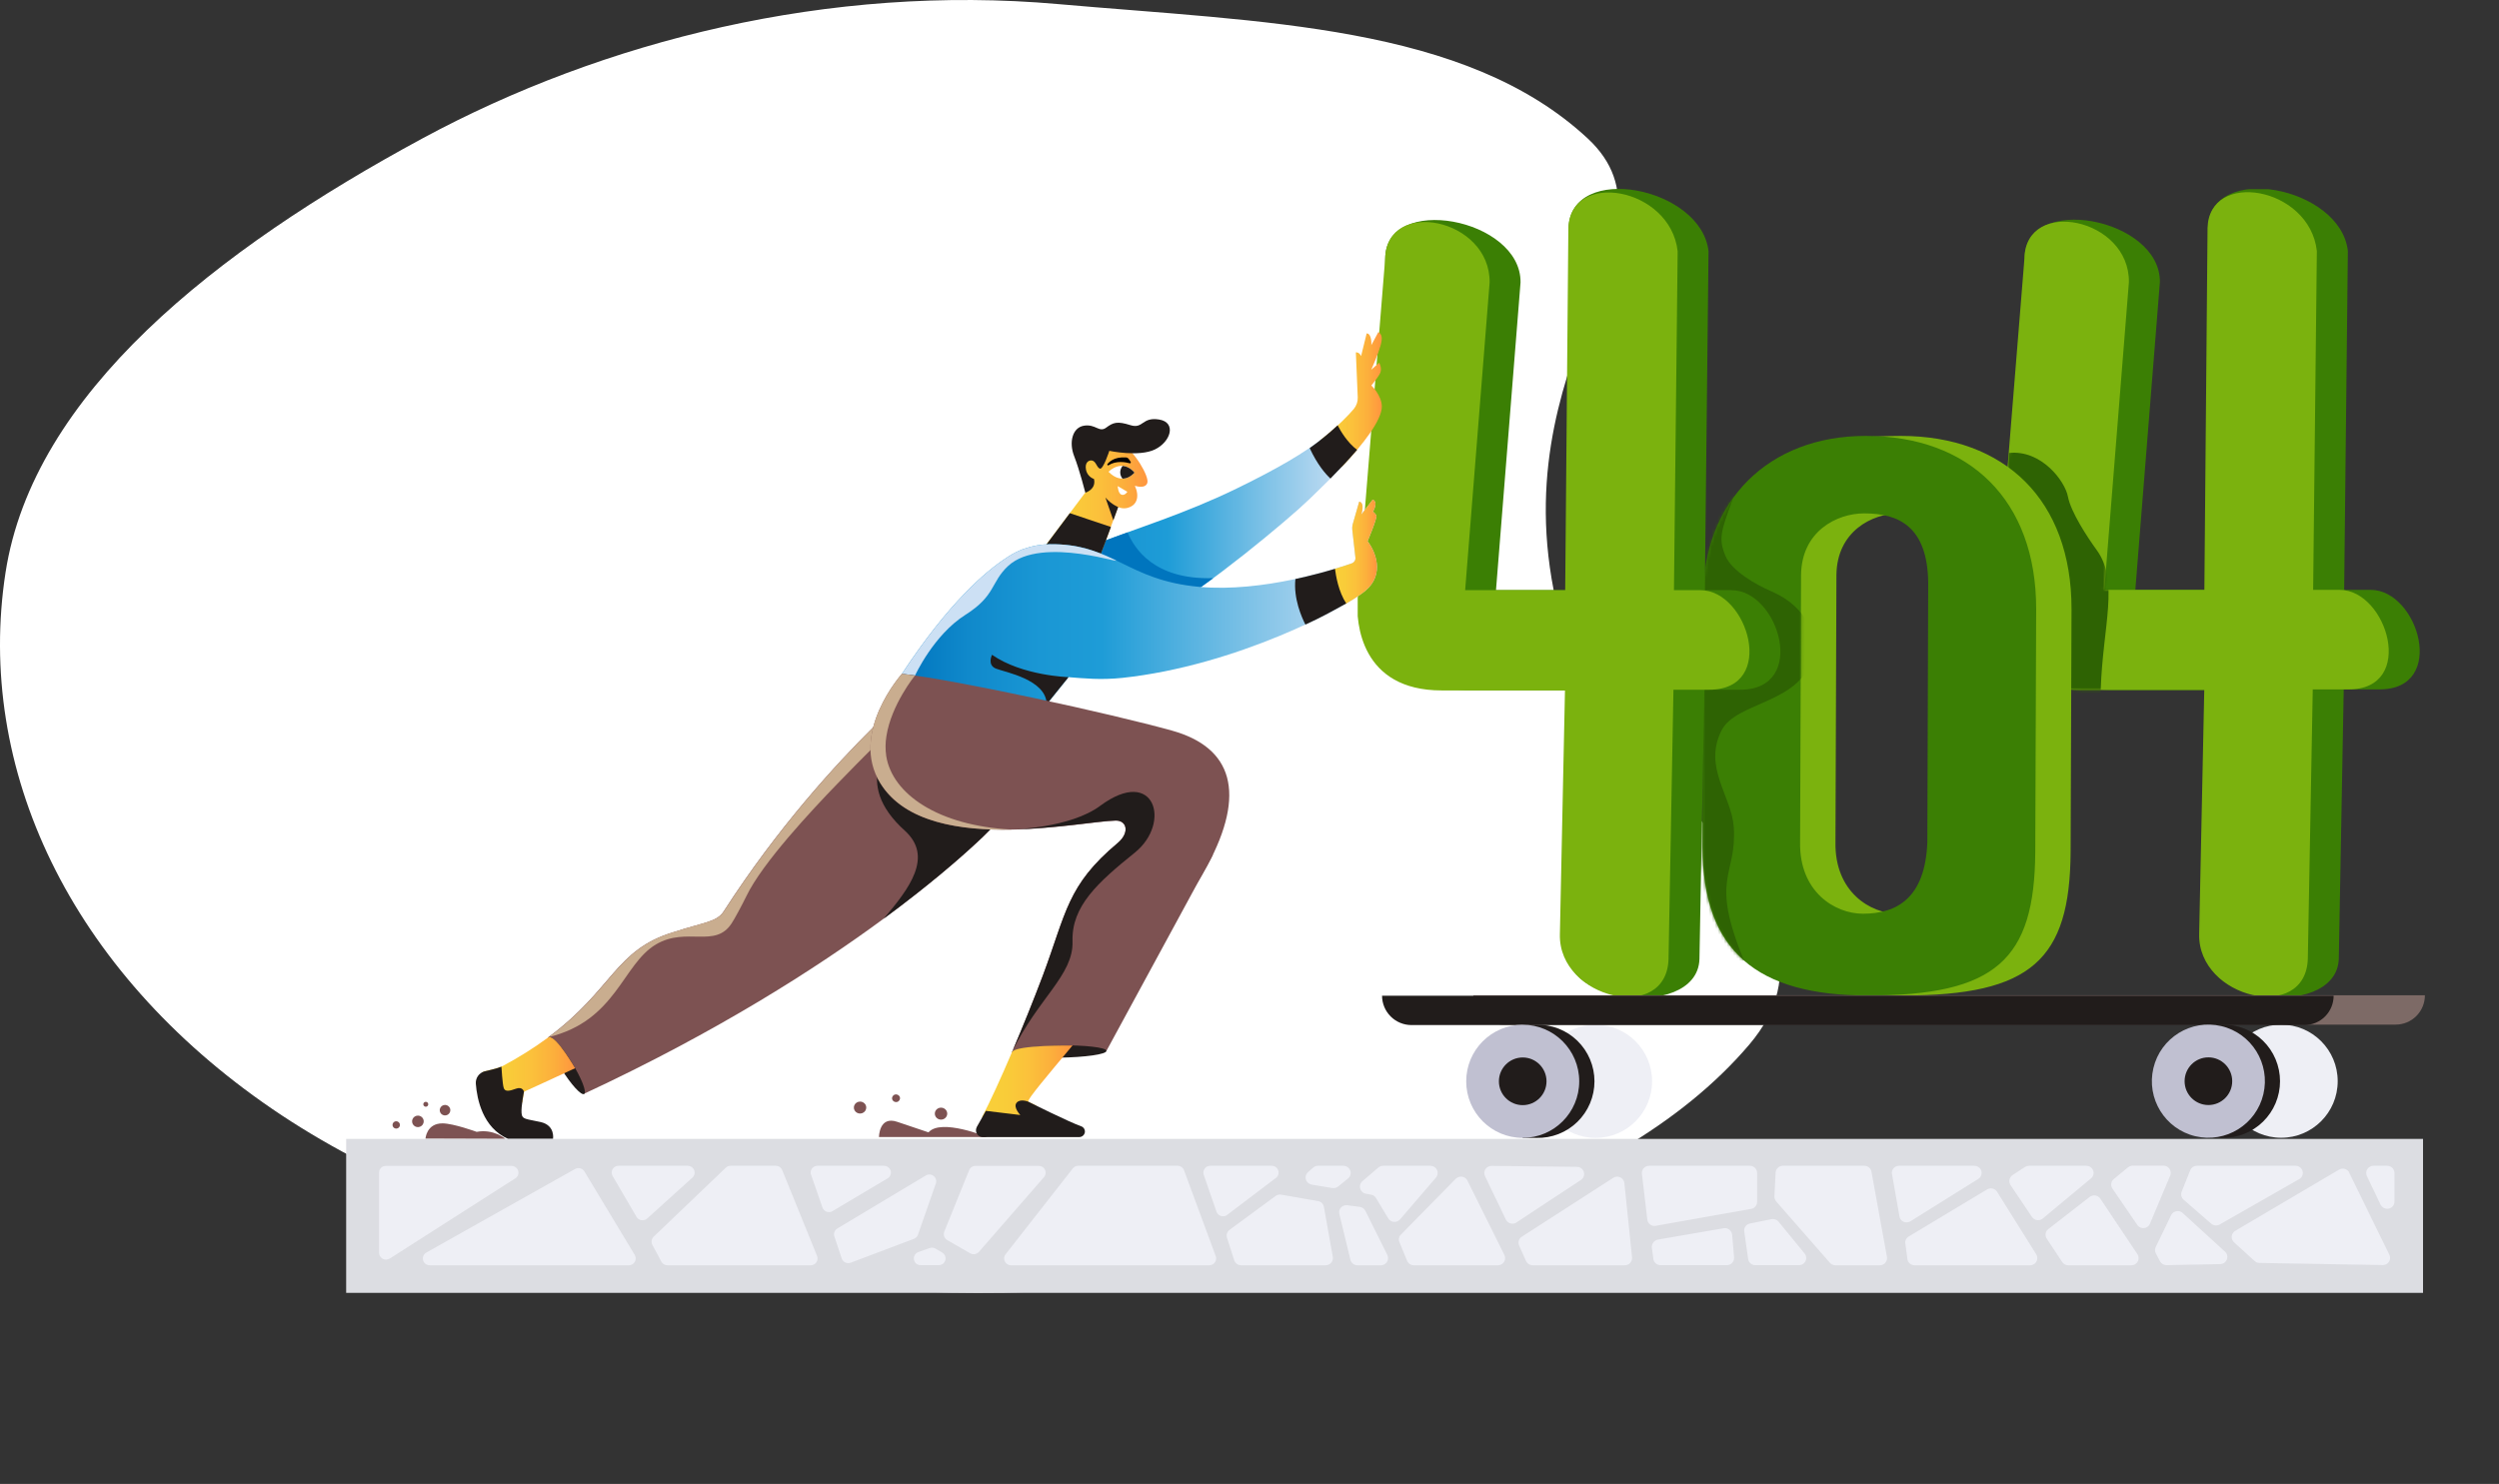 <svg width="830" height="493" viewBox="0 0 830 493" fill="none" xmlns="http://www.w3.org/2000/svg">
<rect x="0" y="0" width="830" height="493" fill="#333333" stroke="none"/>
<path fill-rule="evenodd" clip-rule="evenodd" d="M351.358 1.352C419.553 7.394 486.602 8.114 527.314 45.983C561.688 77.957 496.508 118.836 517.77 203.898C531.255 257.845 621.194 299.772 580.95 347.089C535.863 400.102 440.905 425.01 351.358 428.912C256.099 433.063 158.003 414.573 90.489 368.463C22.961 322.343 -8.185 255.081 1.839 190.2C11.023 130.759 71.7 83.055 140.312 45.983C200.363 13.538 275.44 -5.374 351.358 1.352Z" fill="white"/>
<g clip-path="url(#clip0_13575_54533)">
<path d="M167.906 378.378C167.906 378.378 163.976 374.961 158.312 376.027C158.312 376.027 150.669 373.235 147.002 373.21C141.61 373.179 141.318 378.294 141.318 378.294L167.906 378.378ZM147.82 367.087C147.471 367.085 147.13 367.185 146.84 367.374C146.549 367.564 146.321 367.835 146.186 368.152C146.05 368.47 146.013 368.82 146.079 369.159C146.144 369.498 146.31 369.809 146.554 370.055C146.799 370.3 147.111 370.469 147.452 370.538C147.793 370.608 148.147 370.576 148.47 370.446C148.793 370.316 149.069 370.095 149.264 369.809C149.46 369.524 149.565 369.187 149.568 368.843C149.569 368.614 149.526 368.387 149.439 368.175C149.352 367.962 149.223 367.769 149.061 367.606C148.899 367.443 148.705 367.314 148.492 367.225C148.279 367.135 148.051 367.089 147.82 367.087ZM141.422 366.053C141.26 366.051 141.101 366.098 140.965 366.186C140.829 366.275 140.723 366.401 140.66 366.549C140.597 366.697 140.58 366.86 140.61 367.018C140.641 367.176 140.718 367.321 140.832 367.435C140.946 367.55 141.091 367.628 141.25 367.661C141.409 367.693 141.574 367.678 141.725 367.618C141.875 367.557 142.004 367.454 142.095 367.321C142.186 367.188 142.235 367.031 142.236 366.871C142.238 366.655 142.153 366.448 142 366.294C141.847 366.141 141.639 366.054 141.422 366.053ZM138.812 370.632C138.43 370.629 138.055 370.739 137.736 370.947C137.417 371.155 137.168 371.452 137.019 371.8C136.87 372.149 136.83 372.533 136.901 372.904C136.973 373.276 137.155 373.618 137.423 373.887C137.691 374.157 138.034 374.341 138.408 374.418C138.783 374.494 139.171 374.459 139.525 374.316C139.879 374.174 140.182 373.931 140.397 373.618C140.611 373.305 140.727 372.936 140.73 372.558C140.731 372.306 140.683 372.057 140.588 371.825C140.492 371.592 140.351 371.38 140.173 371.201C139.995 371.022 139.783 370.88 139.55 370.782C139.316 370.685 139.065 370.633 138.812 370.632ZM131.609 372.507C131.366 372.505 131.128 372.575 130.924 372.707C130.721 372.84 130.562 373.029 130.467 373.251C130.373 373.473 130.347 373.718 130.392 373.955C130.438 374.192 130.554 374.41 130.725 374.581C130.896 374.753 131.114 374.87 131.353 374.919C131.591 374.968 131.839 374.945 132.064 374.855C132.29 374.764 132.483 374.609 132.619 374.409C132.756 374.21 132.83 373.975 132.832 373.734C132.834 373.411 132.706 373.1 132.477 372.87C132.248 372.64 131.936 372.509 131.609 372.507Z" fill="#7D5252"/>
</g>
<g clip-path="url(#clip1_13575_54533)">
<path d="M327.891 377.761C327.891 377.761 312.543 371.415 308.385 376.197C308.385 376.197 304.748 374.996 297.979 372.691C291.942 370.638 291.937 377.74 291.937 377.74L327.891 377.761Z" fill="#7D5252"/>
<path d="M296.323 365.182C296.141 364.499 296.567 363.804 297.274 363.628C297.981 363.452 298.703 363.862 298.885 364.545C299.067 365.227 298.641 365.923 297.934 366.099C297.227 366.275 296.506 365.864 296.323 365.182Z" fill="#7D5252"/>
<path d="M285.653 365.974C285.246 365.974 284.847 366.09 284.508 366.308C284.169 366.526 283.905 366.836 283.749 367.199C283.593 367.562 283.552 367.962 283.631 368.347C283.71 368.733 283.906 369.087 284.194 369.365C284.481 369.643 284.848 369.833 285.248 369.91C285.647 369.987 286.061 369.948 286.438 369.798C286.814 369.648 287.136 369.393 287.363 369.067C287.59 368.74 287.711 368.356 287.711 367.963C287.711 367.436 287.495 366.93 287.109 366.557C286.723 366.184 286.199 365.975 285.653 365.974Z" fill="#7D5252"/>
<path d="M312.546 371.964C311.408 371.964 310.486 371.075 310.486 369.977C310.486 368.88 311.408 367.99 312.546 367.99C313.683 367.99 314.605 368.88 314.605 369.977C314.605 371.075 313.683 371.964 312.546 371.964Z" fill="#7D5252"/>
</g>
<g clip-path="url(#clip2_13575_54533)">
<path d="M790.315 229.036H778.427L776.796 318.478C776.181 340.09 722.326 332.868 734.799 309.345L742.399 229.233H701.448C674.588 229.233 672.914 206.74 673.523 199.037L672.422 85.918C672.422 63.868 717.619 72.36 717.373 93.726L709.213 195.968H742.442L733.335 75.633C734.067 53.614 777.412 61.977 779.805 83.367L778.575 195.962H787.38C803.225 195.968 812.997 229.036 790.315 229.036Z" fill="#3B7F04"/>
<path d="M780.031 229.036H768.143L766.506 318.478C765.891 340.09 729.948 331.709 730.416 310.319L732.108 229.245H691.157C664.298 229.245 662.624 206.752 663.233 199.049L672.389 85.788C672.802 65.507 707.328 72.342 707.082 93.725L698.917 195.968H732.145L733.197 75.873C733.616 56.251 767.103 61.983 769.503 83.373L768.272 195.968H777.065C792.935 195.968 802.707 229.036 780.031 229.036Z" fill="#7BB20E"/>
<mask id="mask0_13575_54533" style="mask-type:luminance" maskUnits="userSpaceOnUse" x="663" y="63" width="131" height="269">
<path d="M780.031 229.036H768.143L766.506 318.478C765.891 340.09 729.948 331.709 730.416 310.319L732.108 229.245H691.157C664.298 229.245 662.624 206.752 663.233 199.049L672.389 85.788C672.802 65.507 707.328 72.342 707.082 93.725L698.917 195.968H732.145L733.197 75.873C733.616 56.251 767.103 61.983 769.503 83.373L768.272 195.968H777.065C792.935 195.968 802.707 229.036 780.031 229.036Z" fill="white"/>
</mask>
<g mask="url(#mask0_13575_54533)">
<path d="M663.141 226.571C663.141 226.571 686.684 339.498 697.723 229.079C698.406 207.935 703.969 193.127 696.363 182.706C693.286 178.472 687.797 170.128 686.825 164.976C685.853 159.825 677.977 149.293 667.171 150.495C666.753 157.144 663.141 226.571 663.141 226.571Z" fill="#2E6303"/>
</g>
<path d="M631.352 144.819C665.842 144.819 688.025 166.129 688.025 202.296L687.723 283.025C687.502 318.872 674.647 330.729 632.084 330.729C595.391 330.729 572.82 316.031 572.82 281.355L573.017 198.439C573.085 166.517 579.786 144.819 631.352 144.819ZM630.952 170.553C621.679 170.553 610.067 176.599 609.938 191.068L609.618 279.808C609.335 296.207 621.076 303.552 630.49 303.559C641.702 303.559 651.166 298.413 651.88 279.808L652.15 193.447C651.898 174.953 642.36 170.547 630.952 170.559V170.553Z" fill="#7BB20E"/>
<path d="M619.608 144.819C654.098 144.819 676.281 166.129 676.281 202.296L675.98 283.025C675.752 318.872 662.904 330.729 620.341 330.729C583.648 330.729 565.477 316.031 565.477 281.355L565.673 198.439C565.747 166.517 587.284 144.819 619.608 144.819ZM619.202 170.553C609.935 170.553 598.324 176.599 598.194 191.068L597.874 279.808C597.591 296.207 609.332 303.552 618.747 303.559C629.958 303.559 639.422 298.413 640.136 279.808L640.419 193.429C640.155 174.953 630.611 170.547 619.202 170.559V170.553Z" fill="#3B7F04"/>
<mask id="mask1_13575_54533" style="mask-type:luminance" maskUnits="userSpaceOnUse" x="565" y="144" width="112" height="187">
<path d="M619.624 144.819C654.114 144.819 676.297 166.129 676.297 202.296L675.996 283.025C675.768 318.872 662.919 330.729 620.356 330.729C583.663 330.729 565.492 316.031 565.492 281.355L565.689 198.439C565.763 166.517 587.3 144.819 619.624 144.819ZM619.218 170.553C609.951 170.553 598.339 176.599 598.21 191.068L597.89 279.808C597.607 296.207 609.348 303.552 618.762 303.559C629.974 303.559 639.438 298.413 640.152 279.808L640.435 193.429C640.17 174.953 630.626 170.547 619.218 170.559V170.553Z" fill="white"/>
</mask>
<g mask="url(#mask1_13575_54533)">
<path d="M577.566 155.227C577.566 155.227 576.397 163.571 575.412 166.178C571.48 176.654 570.748 179.119 573.117 184.752C575.178 189.645 583.221 194.254 588.095 196.343C602.395 202.506 602.82 213.648 602.106 217.419C598.992 233.848 576.661 232.881 571.757 242.716C565.604 254.986 575.16 264.538 575.843 274.761C576.945 291.32 567.671 291.129 579.246 319.088C578.341 319.476 575.345 318.583 575.345 318.583L564.268 310.904L562.656 113.39L577.566 155.227Z" fill="#2E6303"/>
</g>
<path d="M577.97 229.14H566.082L564.445 318.601C563.829 340.213 509.975 332.991 522.454 309.469L530.053 229.356H489.084C462.224 229.356 460.544 206.863 461.159 199.16L460.07 86.029C460.07 63.979 505.273 72.471 505.021 93.837L496.868 196.066H530.096L520.983 75.737C521.722 53.688 565.066 62.081 567.46 83.471L566.229 196.066H575.041C590.88 196.066 600.645 229.14 577.97 229.14Z" fill="#3B7F04"/>
<path d="M567.697 229.14H555.809L554.178 318.601C553.563 340.213 517.62 331.832 518.088 310.448L519.78 229.381H478.829C451.969 229.381 450.296 206.887 450.905 199.184L460.061 85.893C460.473 65.612 495 72.446 494.754 93.836L486.626 196.066H519.854L520.9 75.971C521.325 56.35 554.806 62.081 557.205 83.471L555.975 196.066H564.774C580.607 196.066 590.379 229.14 567.697 229.14Z" fill="#7BB20E"/>
</g>
<g clip-path="url(#clip3_13575_54533)">
<path d="M757.659 377.995C768.024 377.995 776.427 369.58 776.427 359.2C776.427 348.819 768.024 340.404 757.659 340.404C747.293 340.404 738.891 348.819 738.891 359.2C738.891 369.58 747.293 377.995 757.659 377.995Z" fill="#EEEFF5"/>
<path d="M529.948 378.032C540.313 378.032 548.716 369.617 548.716 359.237C548.716 348.856 540.313 340.441 529.948 340.441C519.582 340.441 511.18 348.856 511.18 359.237C511.18 369.617 519.582 378.032 529.948 378.032Z" fill="#EEEFF5"/>
<path d="M489.336 330.649H805.389C805.391 331.927 805.142 333.194 804.656 334.376C804.169 335.559 803.455 336.633 802.554 337.539C801.653 338.445 800.582 339.164 799.404 339.656C798.225 340.147 796.961 340.402 795.685 340.404H499.089C497.809 340.405 496.542 340.153 495.359 339.663C494.176 339.174 493.101 338.455 492.195 337.549C491.289 336.643 490.571 335.568 490.08 334.384C489.59 333.2 489.337 331.931 489.336 330.649Z" fill="#7D6A66"/>
<path d="M459.023 330.797H775.076C775.081 333.376 774.064 335.851 772.248 337.68C770.432 339.509 767.966 340.542 765.391 340.552H468.795C466.208 340.553 463.727 339.527 461.895 337.698C460.063 335.869 459.03 333.387 459.023 330.797Z" fill="#211C1B"/>
<path d="M738.019 378.001C740.524 378.066 743.017 377.627 745.35 376.711C747.683 375.796 749.809 374.422 751.604 372.67C753.398 370.918 754.825 368.824 755.798 366.512C756.772 364.2 757.274 361.715 757.274 359.206C757.274 356.696 756.772 354.212 755.798 351.9C754.825 349.587 753.398 347.494 751.604 345.742C749.809 343.99 747.683 342.616 745.35 341.7C743.017 340.785 740.524 340.346 738.019 340.41H733.453V378.001H738.019Z" fill="#211C1B"/>
<path d="M751.742 363.511C754.123 353.408 747.875 343.285 737.787 340.9C727.699 338.516 717.591 344.773 715.21 354.876C712.829 364.979 719.076 375.102 729.165 377.486C739.253 379.871 749.361 373.614 751.742 363.511Z" fill="#C0C0D1"/>
<path d="M733.485 367.118C737.852 367.118 741.392 363.573 741.392 359.2C741.392 354.826 737.852 351.281 733.485 351.281C729.118 351.281 725.578 354.826 725.578 359.2C725.578 363.573 729.118 367.118 733.485 367.118Z" fill="#211C1B"/>
<path d="M510.323 378.038C512.828 378.103 515.321 377.664 517.654 376.748C519.987 375.833 522.114 374.458 523.908 372.707C525.703 370.955 527.129 368.861 528.102 366.549C529.076 364.237 529.578 361.752 529.578 359.243C529.578 356.733 529.076 354.249 528.102 351.937C527.129 349.624 525.703 347.531 523.908 345.779C522.114 344.027 519.987 342.653 517.654 341.737C515.321 340.822 512.828 340.383 510.323 340.447H505.727V378.038H510.323Z" fill="#211C1B"/>
<path d="M505.745 378.032C516.11 378.032 524.513 369.617 524.513 359.237C524.513 348.856 516.11 340.441 505.745 340.441C495.379 340.441 486.977 348.856 486.977 359.237C486.977 369.617 495.379 378.032 505.745 378.032Z" fill="#C0C0D1"/>
<path d="M505.743 367.155C510.11 367.155 513.65 363.61 513.65 359.237C513.65 354.863 510.11 351.318 505.743 351.318C501.376 351.318 497.836 354.863 497.836 359.237C497.836 363.61 501.376 367.155 505.743 367.155Z" fill="#211C1B"/>
</g>
<g clip-path="url(#clip4_13575_54533)">
<path d="M343.462 198.356C346.067 181.574 375.897 179.266 410.669 162.334C423.397 156.131 433.46 150.467 440.199 144.892C442.655 147.59 445.41 150.017 448.375 152.145C443.403 157.689 437.803 162.993 434.688 166.02C427.8 172.703 400.755 195.18 386.679 202.972C372.603 210.763 340.886 215.139 343.462 198.356Z" fill="url(#paint0_linear_13575_54533)"/>
<path d="M374.495 176.869C376.681 182.023 383.18 192.722 402.977 192.063C396.957 196.528 391.176 200.454 386.714 202.942C372.638 210.733 341.161 212.591 343.736 195.809C345.264 185.949 358.921 182.743 374.495 176.869Z" fill="#0075BE"/>
<path d="M362.092 161.465C360.504 159.397 359.336 156.94 359.007 154.392C358.857 153.194 359.037 151.995 359.486 150.886C359.576 150.676 359.636 150.497 359.696 150.407C362.481 146.211 368.022 144.892 372.424 147.35C376.827 149.807 381.798 158.378 381.05 160.476C380.301 162.574 376.917 161.375 376.917 161.375C378.474 164.732 377.875 168.028 374.161 168.807C373.203 168.987 372.215 168.837 371.346 168.448C369.25 174.262 364.158 188.317 363.679 188.077C363.08 187.777 346.458 182.293 346.458 182.293L362.092 161.465Z" fill="url(#paint1_linear_13575_54533)"/>
<path d="M355.324 170.486L368.981 175.071C366.705 181.244 364.069 188.227 363.74 188.047C363.141 187.748 346.519 182.263 346.519 182.263L355.324 170.486ZM368.442 149.777C368.442 149.777 378.266 151.875 383.567 149.328C388.868 146.781 390.814 140.337 385.004 139.378C379.194 138.419 379.763 142.615 375.42 141.236C371.078 139.858 369.73 140.337 367.394 142.075C365.058 143.814 363.95 140.817 360.056 141.416C356.163 142.016 354.965 146.96 356.762 151.546C358.559 156.131 360.476 163.683 360.476 163.683C360.476 163.683 364.159 162.634 363.351 159.128C361.973 158.648 360.955 157.449 360.685 156.011C360.236 153.583 361.673 152.834 362.632 152.984C364.039 153.194 364.159 155.172 365.267 155.681C366.376 156.191 368.442 149.777 368.442 149.777Z" fill="#211C1B"/>
<path d="M376.797 157.03C376.797 157.03 373.263 152.175 368.171 156.7C368.141 156.7 372.424 161.675 376.797 157.03Z" fill="white"/>
<path d="M374.862 152.444C375.131 152.774 375.341 153.134 375.55 153.493C375.64 153.613 375.58 153.793 375.461 153.853C375.461 153.853 375.431 153.853 375.431 153.883C375.371 153.913 375.281 153.943 375.221 153.913C373.903 153.553 370.759 152.924 368.183 154.572C368.093 154.632 367.943 154.632 367.853 154.542C367.734 154.452 367.734 154.273 367.824 154.153C368.363 153.523 369.98 151.725 373.903 151.965C374.293 151.965 374.622 152.145 374.862 152.444Z" fill="black"/>
<path d="M372.873 154.782C375.299 154.992 376.797 157.03 376.797 157.03C375.419 158.498 374.042 159.008 372.814 159.008C371.795 157.779 371.825 155.981 372.873 154.782Z" fill="#211C1B"/>
<path d="M374.43 163.383L371.225 161.495C371.225 161.495 371.345 163.952 372.483 164.342C373.621 164.732 374.43 163.383 374.43 163.383Z" fill="white"/>
<path d="M371.398 168.448C371.398 168.448 369.272 167.699 367.146 165.301L369.781 172.853L371.398 168.448Z" fill="#211C1B"/>
<path d="M445.678 155.082L438.759 146.061C444.569 141.446 447.924 137.88 449.631 135.872C450.529 134.793 451.009 133.414 450.949 132.006C450.679 125.892 450.32 117.052 450.32 117.052C451.578 116.992 452.057 118.31 452.057 118.31L453.914 110.758C455.711 110.818 455.471 114.654 455.471 114.654L457.807 110.309C458.975 111.088 459.245 112.257 458.496 114.864C457.568 118.131 455.441 122.836 455.441 122.836L458.077 120.498C458.346 121.097 459.155 122.776 458.196 124.334C457.478 125.623 455.471 128.08 455.471 128.08C455.471 128.08 458.915 131.287 458.945 135.063C458.975 139.528 452.776 147.59 445.678 155.082Z" fill="url(#paint2_linear_13575_54533)"/>
<path d="M434.989 148.878C438.253 146.571 441.338 144.023 444.273 141.296C445.261 143.214 447.538 147.08 450.742 149.448C447.957 152.714 444.782 156.041 441.877 158.978C440.2 157.419 437.564 154.393 434.989 148.878Z" fill="#211C1B"/>
<path d="M181.912 344.783L182.092 344.873C182.331 345.022 182.541 345.172 182.75 345.352L189.19 355.721L193.952 363.393C193.982 363.363 194.041 363.363 194.071 363.333C238.367 342.715 271.251 321.587 293.474 305.224C293.654 305.104 293.803 304.984 293.983 304.835C294.283 304.625 294.552 304.415 294.852 304.205C295.151 303.995 295.421 303.786 295.69 303.576C296.259 303.156 296.798 302.737 297.367 302.317C297.906 301.898 298.446 301.508 298.985 301.089C308.838 293.596 316.206 287.303 321.177 282.868C321.177 282.868 321.207 282.868 321.207 282.838C321.417 282.658 321.626 282.478 321.806 282.298C321.896 282.208 322.016 282.118 322.106 282.029C322.195 281.939 322.315 281.849 322.405 281.759C322.495 281.669 322.615 281.579 322.705 281.489C322.944 281.279 323.184 281.07 323.393 280.86C323.603 280.65 323.843 280.44 324.052 280.26C325.759 278.702 327.377 277.174 328.874 275.585C329.054 275.405 329.234 275.226 329.383 275.046C338.248 265.726 343.549 256.136 343.609 246.156L317.943 236.506L303.417 231.052L301.95 230.513C301.95 230.513 300.392 231.801 297.667 234.319C295.66 236.147 293.025 238.634 289.91 241.721C289.91 241.721 289.91 241.751 289.88 241.751C277.72 253.798 258.253 274.956 240.343 302.797C238.067 306.333 233.725 306.393 223.751 309.66C204.194 315.503 203.625 328.66 182.122 344.573C182.152 344.603 182.032 344.693 181.912 344.783Z" fill="#7D5252"/>
<path d="M182.24 344.543C204.702 339.089 206.739 320.298 217.91 313.735C228.033 307.802 237.527 315.174 242.978 306.783C243.846 305.524 246.542 300.519 247.889 297.732C253.22 286.644 269.723 269.052 278.079 260.421C283.14 255.177 286.674 251.64 289.1 249.213C293.173 245.197 294.191 244.388 294.431 244.328C294.551 244.298 294.401 244.538 294.401 244.538L295.719 244.088L318.001 236.476H318.031L303.506 231.022L302.038 230.483C302.038 230.483 300.481 231.771 297.755 234.289C295.749 236.117 293.113 238.604 289.999 241.691C289.999 241.691 289.998 241.721 289.969 241.721C277.809 253.768 258.342 274.926 240.432 302.767C238.156 306.303 233.813 306.363 223.84 309.63C204.313 315.473 203.744 328.63 182.24 344.543Z" fill="#C9AD8F"/>
<path d="M300.754 276.185C281.976 259.402 296.951 247.205 296.651 239.923C307.732 228.325 302.042 230.483 302.042 230.483L343.672 246.126C343.582 257.964 336.125 269.292 324.085 280.23C318.634 285.295 308.511 294.166 293.476 305.224C302.282 294.945 309.799 284.666 300.754 276.185Z" fill="#211C1B"/>
<path d="M186.43 355.103C183.2 349.902 181.356 345.204 182.311 344.61C183.266 344.016 186.659 347.751 189.89 352.952C193.12 358.153 194.964 362.851 194.009 363.445C193.053 364.039 189.66 360.304 186.43 355.103Z" fill="#211C1B"/>
<path d="M160.355 356.141C160.535 356.051 160.715 355.991 160.924 355.931C160.924 355.931 165.626 354.912 167.004 354.133C172.305 351.316 177.396 348.109 182.248 344.543H182.278C184.764 344.063 191.023 354.882 191.023 354.882C180.721 359.677 174.072 362.674 174.072 362.674C174.072 362.674 173.713 364.412 173.473 366.27L161.912 368.248L160.355 356.141Z" fill="url(#paint3_linear_13575_54533)"/>
<path d="M299.562 223.86C315.106 200.244 327.325 189.845 334.154 185.41C335.562 184.421 337.089 183.552 338.676 182.893C339.155 182.653 339.635 182.473 340.144 182.323C342.899 181.334 345.804 180.825 348.739 180.795C369.854 180.585 374.047 192.782 398.306 194.97C419.42 196.888 443.17 189.186 448.98 187.148C449.759 186.878 450.268 186.099 450.178 185.26L449.16 176.15C449.07 175.43 449.13 174.681 449.34 173.962L451.436 166.65C453.473 167.009 452.125 170.935 452.125 170.935L455.929 165.99C457.935 166.889 455.989 169.976 455.989 169.976C456.468 170.306 456.857 170.755 457.127 171.265C457.486 172.074 454.222 179.806 454.222 179.806C456.767 183.102 460.062 190.744 453.473 196.289C446.884 201.833 410.645 221.162 372.759 225.208C365.691 225.957 359.821 225.358 354.879 224.968L347.691 233.899L299.562 223.86Z" fill="url(#paint4_linear_13575_54533)"/>
<path d="M299.557 223.86C315.101 200.244 327.32 189.845 334.149 185.41C335.557 184.421 337.084 183.552 338.671 182.893C339.15 182.653 339.63 182.473 340.139 182.323C342.894 181.334 345.799 180.825 348.734 180.795C358.049 180.705 364.068 183.042 369.969 185.829C375.869 188.617 346.099 177.468 334.778 188.077C329.028 193.471 330.735 197.877 320.642 204.26C310.069 210.943 303.93 224.399 303.93 224.399L299.557 223.86Z" fill="#CCE0F4"/>
<path d="M354.883 224.968C354.883 224.968 339.489 224.519 329.486 217.536C329.486 217.536 327.778 220.923 330.773 222.121C333.768 223.32 347.455 225.718 347.635 233.899L348.414 233L354.883 224.968Z" fill="#211C1B"/>
<path d="M443.44 188.946C445.896 188.197 447.812 187.568 448.98 187.148C449.759 186.878 450.268 186.099 450.178 185.26L449.16 176.15C449.07 175.43 449.13 174.681 449.34 173.962L451.436 166.65C453.473 167.009 452.125 170.935 452.125 170.935L455.929 165.99C457.935 166.889 455.989 169.976 455.989 169.976C456.468 170.306 456.857 170.755 457.127 171.265C457.486 172.074 454.222 179.806 454.222 179.806C456.767 183.102 460.062 190.744 453.473 196.289C452.335 197.248 450.238 198.716 447.183 200.484C444.518 202.043 441.403 189.546 443.44 188.946Z" fill="url(#paint5_linear_13575_54533)"/>
<path d="M447.141 200.484C443.547 202.462 439.054 205.009 433.573 207.497C432.316 205.069 429.56 198.806 430.249 192.363C435.43 191.254 439.953 189.995 443.397 188.976C443.696 191.254 444.535 196.558 447.141 200.484ZM171.395 361.685C173.582 360.876 174.031 362.674 174.031 362.674C174.031 362.674 173.043 367.559 173.222 369.777C173.402 371.994 174.66 371.665 179.572 372.773C184.483 373.882 183.675 378.377 183.675 378.377H168.76C160.284 374.631 158.427 365.131 158.038 360.067C157.888 358.179 159.086 356.441 160.913 355.931C160.913 355.931 164.777 355.092 166.544 354.373C166.544 354.373 166.873 360.247 167.322 361.505C167.771 362.764 169.209 362.494 171.395 361.685Z" fill="#211C1B"/>
<path d="M402.945 283.797L367.485 349.128L336.098 349.578L402.945 283.797Z" fill="#7D5252"/>
<path d="M367.484 349.128C367.454 347.989 360.416 347.18 351.761 347.3C343.105 347.42 336.127 348.439 336.157 349.578C336.187 350.717 343.165 351.496 351.821 351.376C360.476 351.256 367.484 350.267 367.484 349.128Z" fill="#211C1B"/>
<path d="M299.556 223.86C318.125 225.957 369.009 237.106 389.195 242.71C409.351 248.314 413.993 263.478 400.965 287.663C391.801 304.685 370.686 330.038 356.191 347.36C348.673 347.36 337.173 348.049 336.095 349.578C339.898 340.767 343.342 332.166 346.367 324.134C354.184 303.246 354.364 294.226 371.196 280.111C375.269 276.694 374.28 272.589 370.537 272.648C358.527 272.888 307.553 284.516 292.428 260.301C281.976 243.519 299.556 223.86 299.556 223.86Z" fill="#7D5252"/>
<path d="M344.239 367.349L341.514 371.904L326.119 371.245C328.845 366.03 332.469 358.089 336.123 349.518C337.321 347.12 356.219 347.33 356.219 347.33C347.593 357.669 341.334 365.071 341.484 365.971C341.484 365.971 342.592 366.54 344.239 367.349Z" fill="url(#paint6_linear_13575_54533)"/>
<path d="M327.441 369.057L338.882 370.436C338.882 370.436 336.426 367.888 337.624 366.39C338.822 364.892 341.488 366 341.488 366C341.488 366 355.055 372.773 359.098 374.182C360.056 374.511 360.566 375.56 360.236 376.519C359.967 377.269 359.278 377.748 358.499 377.778H326.423C325.165 377.778 324.147 376.759 324.147 375.5C324.147 375.111 324.267 374.721 324.446 374.362C325.255 372.953 326.273 371.155 327.441 369.057ZM346.369 324.074C343.584 331.477 339.631 341.306 336.187 349.398C344.752 331.596 356.582 324.014 356.223 312.716C355.863 301.029 364.639 293.147 376.918 283.257C389.197 273.368 383.507 254.308 365.417 267.704C360.386 271.45 353.048 273.398 346.998 274.446C341.697 275.346 337.325 275.525 336.336 275.555C351.131 275.226 365.028 272.708 370.569 272.588C374.312 272.528 375.301 276.634 371.228 280.051C354.366 294.166 354.186 303.186 346.369 324.074Z" fill="#211C1B"/>
<path d="M294.352 251.191C296.359 263.778 311.573 274.357 336.102 275.615C318.911 275.945 300.522 273.278 292.435 260.271C281.953 243.489 299.563 223.86 299.563 223.86L303.906 224.399C303.906 224.399 296.029 234.079 294.412 244.538C294.052 246.726 294.022 248.973 294.352 251.191Z" fill="#C9AD8F"/>
</g>
<g clip-path="url(#clip5_13575_54533)">
<path d="M114.973 378.377H804.772V429.526H114.973V378.377Z" fill="#DCDDE2"/>
<path d="M125.898 389.538V416.197C125.903 416.799 126.146 417.375 126.577 417.801C127.007 418.227 127.59 418.468 128.198 418.472C128.641 418.458 129.073 418.336 129.456 418.116L171.14 391.493C171.394 391.334 171.614 391.126 171.786 390.882C171.958 390.637 172.079 390.362 172.143 390.071C172.206 389.78 172.211 389.479 172.156 389.186C172.101 388.894 171.988 388.615 171.823 388.365C171.611 388.048 171.322 387.788 170.984 387.608C170.645 387.428 170.267 387.334 169.882 387.335H128.198C127.9 387.326 127.603 387.376 127.324 387.483C127.046 387.59 126.792 387.75 126.578 387.956C126.363 388.161 126.193 388.407 126.076 388.679C125.959 388.951 125.899 389.243 125.898 389.538ZM141.602 416.126C141.157 416.374 140.808 416.762 140.612 417.228C140.416 417.695 140.384 418.213 140.52 418.7C140.657 419.187 140.954 419.615 141.365 419.915C141.776 420.215 142.277 420.37 142.788 420.356H208.835C209.138 420.357 209.437 420.298 209.717 420.184C209.996 420.07 210.25 419.903 210.464 419.691C210.677 419.48 210.847 419.229 210.962 418.952C211.077 418.676 211.136 418.38 211.135 418.081C211.139 417.668 211.027 417.262 210.812 416.908L194.102 389.183C193.798 388.674 193.304 388.303 192.726 388.15C192.148 387.997 191.533 388.074 191.012 388.365L141.602 416.126ZM203.481 390.711L211.423 404.289C211.729 404.806 212.23 405.183 212.815 405.336C213.401 405.489 214.024 405.407 214.549 405.107C214.695 405.033 214.828 404.937 214.944 404.823L229.965 391.245C230.188 391.044 230.368 390.803 230.496 390.533C230.624 390.264 230.697 389.972 230.71 389.675C230.724 389.377 230.677 389.08 230.574 388.801C230.471 388.521 230.313 388.264 230.109 388.046C229.894 387.813 229.634 387.627 229.343 387.498C229.052 387.37 228.738 387.302 228.42 387.299H205.458C205.155 387.298 204.856 387.356 204.576 387.47C204.297 387.584 204.043 387.752 203.829 387.963C203.615 388.175 203.446 388.426 203.331 388.702C203.216 388.979 203.157 389.275 203.158 389.574C203.159 389.975 203.271 390.368 203.481 390.711ZM216.669 413.567L219.652 419.147C219.845 419.51 220.134 419.814 220.489 420.027C220.843 420.24 221.249 420.353 221.664 420.356H269.241C269.544 420.357 269.843 420.298 270.123 420.184C270.402 420.07 270.656 419.903 270.87 419.691C271.083 419.48 271.253 419.229 271.368 418.952C271.483 418.676 271.542 418.38 271.541 418.081C271.533 417.788 271.473 417.499 271.362 417.228L259.791 388.721C259.619 388.303 259.326 387.945 258.949 387.692C258.571 387.439 258.126 387.302 257.67 387.299H242.65C242.356 387.294 242.065 387.349 241.793 387.459C241.521 387.569 241.275 387.732 241.069 387.939L217.1 410.865C216.749 411.213 216.518 411.661 216.44 412.147C216.363 412.632 216.443 413.129 216.669 413.567ZM269.385 390.285L273.158 401.162C273.359 401.728 273.776 402.195 274.32 402.46C274.864 402.726 275.492 402.77 276.069 402.583C276.226 402.541 276.372 402.469 276.5 402.37L294.791 391.493C295.31 391.186 295.684 390.689 295.833 390.109C295.981 389.529 295.89 388.915 295.581 388.401C295.375 388.065 295.084 387.788 294.738 387.595C294.392 387.402 294.002 387.3 293.605 387.299H271.541C271.239 387.298 270.939 387.356 270.66 387.47C270.381 387.584 270.127 387.752 269.913 387.963C269.699 388.175 269.53 388.426 269.415 388.702C269.299 388.979 269.24 389.275 269.241 389.574C269.233 389.819 269.283 390.062 269.385 390.285ZM277.111 410.759L279.555 418.081C279.744 418.649 280.152 419.12 280.69 419.393C281.228 419.665 281.853 419.718 282.429 419.538C282.465 419.538 282.501 419.503 282.537 419.503L303.523 411.576C303.837 411.454 304.12 411.267 304.356 411.028C304.591 410.789 304.773 410.503 304.888 410.19L310.818 393.2C310.975 392.76 310.991 392.283 310.862 391.835C310.734 391.386 310.468 390.988 310.101 390.696C309.735 390.403 309.285 390.23 308.815 390.201C308.344 390.172 307.876 390.288 307.476 390.534L278.117 408.128C277.67 408.386 277.327 408.789 277.144 409.267C276.96 409.746 276.949 410.272 277.111 410.759ZM305.068 415.948L308.769 414.633C309.088 414.529 309.424 414.491 309.758 414.521C310.092 414.552 310.416 414.65 310.71 414.811L312.938 416.126C313.368 416.38 313.701 416.767 313.887 417.227C314.073 417.687 314.1 418.194 313.965 418.671C313.83 419.148 313.541 419.568 313.141 419.866C312.741 420.164 312.253 420.324 311.752 420.32H305.823C303.235 420.356 302.625 416.801 305.068 415.948ZM314.591 411.967L322.245 416.375C322.705 416.637 323.242 416.734 323.765 416.65C324.289 416.566 324.767 416.305 325.12 415.913L346.752 391.067C347.04 390.738 347.226 390.333 347.287 389.902C347.347 389.47 347.281 389.031 347.095 388.636C346.908 388.242 346.611 387.909 346.238 387.678C345.864 387.447 345.432 387.328 344.991 387.335H324.006C323.549 387.333 323.102 387.467 322.723 387.721C322.345 387.975 322.053 388.336 321.885 388.756L313.621 409.195C313.429 409.696 313.421 410.248 313.598 410.755C313.776 411.261 314.127 411.69 314.591 411.967ZM335.756 420.356H401.624C401.927 420.357 402.226 420.298 402.505 420.184C402.785 420.07 403.039 419.903 403.253 419.691C403.466 419.48 403.636 419.229 403.751 418.952C403.866 418.676 403.925 418.38 403.924 418.081C403.932 417.813 403.883 417.547 403.78 417.299L393.252 388.792C393.091 388.354 392.797 387.976 392.412 387.709C392.026 387.442 391.566 387.299 391.095 387.299H358.108C357.758 387.297 357.414 387.376 357.101 387.53C356.789 387.685 356.518 387.91 356.311 388.188L333.995 416.695C333.808 416.926 333.668 417.193 333.586 417.479C333.504 417.765 333.481 418.064 333.518 418.359C333.555 418.654 333.651 418.938 333.801 419.196C333.951 419.453 334.151 419.678 334.391 419.858C334.773 420.177 335.256 420.353 335.756 420.356ZM399.792 390.285L404.032 402.548C404.232 403.114 404.649 403.581 405.194 403.847C405.738 404.112 406.366 404.157 406.943 403.97C407.18 403.895 407.4 403.774 407.589 403.614L423.76 391.351C424.141 391.064 424.421 390.666 424.56 390.212C424.699 389.759 424.691 389.274 424.536 388.826C424.381 388.377 424.087 387.989 423.696 387.715C423.305 387.441 422.837 387.295 422.359 387.299H401.984C401.681 387.298 401.382 387.356 401.102 387.47C400.823 387.584 400.569 387.752 400.355 387.963C400.142 388.175 399.972 388.426 399.857 388.702C399.742 388.979 399.683 389.275 399.684 389.574C399.682 389.815 399.718 390.055 399.792 390.285ZM407.518 411.185L409.925 418.685C410.081 419.168 410.387 419.59 410.801 419.89C411.214 420.19 411.712 420.353 412.225 420.356H440.29C440.928 420.356 441.541 420.105 441.992 419.658C442.444 419.211 442.697 418.606 442.697 417.974C442.703 417.831 442.691 417.688 442.662 417.548L439.715 400.948C439.627 400.471 439.395 400.032 439.048 399.689C438.701 399.346 438.257 399.115 437.774 399.029L425.521 396.896C425.202 396.839 424.875 396.847 424.56 396.921C424.244 396.994 423.948 397.131 423.688 397.323L408.416 408.555C408.007 408.845 407.7 409.255 407.539 409.727C407.378 410.199 407.37 410.709 407.518 411.185ZM435.654 393.555L442.482 394.692C442.823 394.746 443.171 394.73 443.505 394.644C443.838 394.558 444.151 394.405 444.422 394.195L447.728 391.529C447.975 391.333 448.18 391.091 448.33 390.815C448.481 390.54 448.574 390.237 448.604 389.926C448.634 389.614 448.601 389.3 448.506 389.001C448.411 388.703 448.257 388.426 448.052 388.188C447.827 387.911 447.543 387.688 447.219 387.534C446.896 387.38 446.542 387.3 446.183 387.299H437.774C437.179 387.299 436.604 387.514 436.157 387.903L434.433 389.432C434.199 389.639 434.009 389.891 433.873 390.171C433.738 390.451 433.659 390.755 433.642 391.066C433.626 391.376 433.671 391.686 433.776 391.979C433.881 392.272 434.043 392.542 434.253 392.773C434.611 393.191 435.108 393.468 435.654 393.555ZM444.854 403.365L448.519 418.543C448.644 419.061 448.943 419.523 449.367 419.852C449.791 420.181 450.316 420.359 450.855 420.356H458.616C459.255 420.356 459.867 420.105 460.319 419.658C460.77 419.211 461.024 418.606 461.024 417.974C461.027 417.604 460.94 417.239 460.773 416.908L453.478 402.263C453.3 401.909 453.037 401.603 452.711 401.373C452.385 401.144 452.006 400.998 451.609 400.948L447.477 400.415C447.163 400.373 446.843 400.394 446.537 400.475C446.231 400.557 445.945 400.697 445.694 400.889C445.443 401.081 445.234 401.32 445.077 401.592C444.92 401.865 444.82 402.166 444.782 402.477C444.768 402.775 444.793 403.073 444.854 403.365ZM453.622 396.576L455.418 396.896C455.754 396.962 456.072 397.097 456.35 397.293C456.629 397.489 456.863 397.742 457.035 398.034L461.096 404.787C461.258 405.056 461.472 405.291 461.726 405.478C461.981 405.665 462.27 405.8 462.577 405.876C462.884 405.952 463.204 405.967 463.517 405.921C463.83 405.874 464.131 405.767 464.402 405.605C464.621 405.458 464.826 405.292 465.013 405.107L476.943 391.209C477.236 390.862 477.424 390.441 477.484 389.992C477.543 389.544 477.473 389.089 477.281 388.679C477.089 388.269 476.783 387.921 476.398 387.677C476.014 387.433 475.567 387.302 475.11 387.299H459.407C458.83 387.303 458.271 387.504 457.826 387.868L452.508 392.418C452.269 392.62 452.073 392.868 451.931 393.146C451.789 393.423 451.704 393.726 451.681 394.037C451.658 394.347 451.696 394.659 451.795 394.954C451.894 395.25 452.05 395.523 452.256 395.759C452.585 396.198 453.076 396.492 453.622 396.576ZM464.797 412.678L467.349 418.863C467.529 419.301 467.838 419.677 468.234 419.943C468.631 420.208 469.098 420.352 469.577 420.356H497.498C498.136 420.356 498.749 420.105 499.2 419.658C499.652 419.211 499.905 418.606 499.905 417.974C499.912 417.615 499.825 417.26 499.654 416.943L487.4 392.24C487.122 391.675 486.63 391.243 486.031 391.036C485.432 390.83 484.774 390.866 484.202 391.138C483.953 391.259 483.723 391.414 483.519 391.6L465.3 410.154C464.972 410.478 464.749 410.891 464.66 411.34C464.57 411.79 464.618 412.255 464.797 412.678ZM493.221 390.747L500.157 405.178C500.431 405.746 500.921 406.184 501.519 406.397C502.118 406.61 502.778 406.581 503.355 406.315C503.463 406.278 503.561 406.217 503.642 406.138L525.059 392.027C525.491 391.746 525.819 391.337 525.998 390.858C526.176 390.379 526.194 389.857 526.049 389.367C525.904 388.877 525.604 388.447 525.193 388.138C524.782 387.83 524.282 387.66 523.766 387.655L495.413 387.335C494.777 387.331 494.164 387.575 493.707 388.014C493.25 388.452 492.986 389.051 492.97 389.681C492.994 390.047 493.079 390.408 493.221 390.747ZM504.541 413.78L506.841 418.934C507.032 419.352 507.339 419.708 507.728 419.96C508.116 420.212 508.568 420.349 509.033 420.356H539.649C540.287 420.356 540.9 420.105 541.351 419.658C541.803 419.211 542.057 418.606 542.057 417.974V417.725L539.505 393.057C539.442 392.431 539.13 391.855 538.638 391.456C538.147 391.056 537.515 390.865 536.882 390.925C536.495 390.963 536.124 391.098 535.804 391.316L505.439 410.865C504.964 411.166 504.613 411.625 504.448 412.159C504.283 412.693 504.316 413.268 504.541 413.78ZM545.327 389.965L547.123 405.178C547.157 405.489 547.253 405.79 547.405 406.064C547.558 406.339 547.764 406.58 548.011 406.775C548.258 406.97 548.542 407.115 548.846 407.201C549.15 407.286 549.468 407.312 549.782 407.275C549.833 407.281 549.884 407.268 549.926 407.24L581.62 401.624C582.177 401.526 582.68 401.237 583.042 400.808C583.404 400.379 583.6 399.837 583.597 399.278V389.681C583.597 389.049 583.343 388.443 582.892 387.997C582.44 387.55 581.828 387.299 581.189 387.299H547.734C547.096 387.299 546.483 387.55 546.032 387.997C545.58 388.443 545.327 389.049 545.327 389.681V389.965ZM548.633 414.526L549.136 418.258C549.212 418.828 549.495 419.35 549.931 419.729C550.367 420.108 550.927 420.318 551.507 420.32H573.535C574.174 420.32 574.786 420.069 575.238 419.623C575.689 419.176 575.943 418.57 575.943 417.939V417.725L575.296 410.19C575.238 409.558 574.93 408.975 574.438 408.569C573.946 408.162 573.311 407.965 572.673 408.022C572.599 408.016 572.525 408.028 572.457 408.057L550.609 411.825C550.003 411.959 549.467 412.307 549.103 412.805C548.739 413.303 548.572 413.915 548.633 414.526ZM581.189 406.493L588.34 405.036C588.773 404.948 589.222 404.978 589.64 405.122C590.057 405.266 590.428 405.519 590.712 405.853L599.372 416.446C599.571 416.688 599.719 416.967 599.809 417.266C599.898 417.566 599.927 417.88 599.894 418.19C599.86 418.501 599.765 418.801 599.614 419.075C599.463 419.349 599.259 419.591 599.013 419.787C598.588 420.134 598.054 420.322 597.504 420.32H582.986C582.405 420.318 581.845 420.108 581.409 419.729C580.973 419.35 580.691 418.828 580.614 418.258L579.321 409.124C579.231 408.532 579.375 407.928 579.723 407.439C580.071 406.949 580.596 406.61 581.189 406.493ZM589.346 397.465L589.742 389.574C589.77 388.961 590.036 388.383 590.485 387.959C590.933 387.536 591.529 387.299 592.149 387.299H619.208C619.771 387.301 620.317 387.498 620.75 387.854C621.182 388.211 621.476 388.706 621.58 389.254L626.718 417.548C626.828 418.169 626.686 418.809 626.323 419.327C625.96 419.846 625.405 420.203 624.778 420.32C624.636 420.35 624.491 420.361 624.347 420.356H609.613C609.267 420.356 608.924 420.284 608.608 420.143C608.292 420.002 608.01 419.796 607.781 419.538L589.957 399.171C589.552 398.694 589.335 398.088 589.346 397.465ZM628.407 390.072L630.887 404.147C630.939 404.454 631.052 404.747 631.22 405.01C631.388 405.273 631.607 405.501 631.865 405.679C632.122 405.858 632.413 405.984 632.72 406.05C633.027 406.117 633.344 406.123 633.654 406.067C633.956 406.004 634.247 405.896 634.516 405.747L657.047 391.671C657.314 391.506 657.545 391.29 657.727 391.036C657.91 390.782 658.04 390.494 658.11 390.191C658.18 389.887 658.189 389.573 658.136 389.266C658.083 388.958 657.969 388.665 657.802 388.401C657.58 388.063 657.277 387.785 656.919 387.593C656.561 387.401 656.161 387.3 655.753 387.299H630.743C630.104 387.299 629.492 387.55 629.041 387.997C628.589 388.443 628.335 389.049 628.335 389.681C628.371 389.823 628.371 389.965 628.407 390.072ZM632.827 413.14L633.51 418.294C633.587 418.863 633.869 419.386 634.305 419.765C634.741 420.144 635.301 420.354 635.882 420.356H674.26C674.898 420.356 675.511 420.105 675.962 419.658C676.414 419.211 676.667 418.606 676.667 417.974C676.676 417.533 676.551 417.1 676.308 416.73L663.3 395.936C662.963 395.403 662.427 395.022 661.809 394.876C661.19 394.73 660.538 394.83 659.994 395.154L633.941 410.794C633.542 411.032 633.223 411.382 633.024 411.8C632.826 412.218 632.758 412.684 632.827 413.14ZM668.438 390.391L672.571 387.69C672.968 387.438 673.429 387.303 673.9 387.299H692.946C693.584 387.299 694.197 387.55 694.648 387.997C695.1 388.443 695.353 389.049 695.353 389.681C695.355 390.027 695.278 390.37 695.129 390.683C694.98 390.997 694.762 391.274 694.491 391.493L678.464 404.823C678.224 405.024 677.945 405.176 677.645 405.27C677.345 405.365 677.029 405.4 676.716 405.373C676.402 405.347 676.096 405.259 675.817 405.116C675.537 404.973 675.289 404.777 675.086 404.538C675.014 404.467 674.978 404.396 674.907 404.325L667.756 393.697C667.407 393.168 667.283 392.524 667.411 391.906C667.539 391.287 667.908 390.743 668.438 390.391ZM679.794 411.505L684.932 419.289C685.149 419.621 685.447 419.894 685.799 420.08C686.151 420.267 686.545 420.362 686.945 420.356H707.894C708.533 420.356 709.145 420.105 709.597 419.658C710.048 419.211 710.302 418.606 710.302 417.974C710.298 417.508 710.161 417.052 709.907 416.659L697.581 398.211C697.227 397.685 696.677 397.319 696.051 397.192C695.425 397.066 694.774 397.189 694.239 397.536C694.167 397.571 694.132 397.607 694.06 397.643L680.297 408.342C679.828 408.711 679.517 409.241 679.424 409.827C679.331 410.412 679.463 411.011 679.794 411.505ZM706.781 387.832L702.073 391.707C701.61 392.081 701.306 392.613 701.219 393.199C701.133 393.784 701.271 394.38 701.606 394.87L709.871 406.955C710.046 407.216 710.272 407.441 710.536 407.614C710.799 407.788 711.095 407.909 711.406 407.968C711.717 408.028 712.037 408.025 712.347 407.961C712.658 407.897 712.952 407.773 713.213 407.595C713.603 407.335 713.904 406.963 714.075 406.529L720.795 390.569C721.035 389.984 721.034 389.329 720.792 388.745C720.55 388.16 720.087 387.692 719.501 387.441C719.203 387.328 718.887 387.268 718.567 387.264H708.29C707.739 387.291 707.21 387.49 706.781 387.832ZM716.016 416.375L717.417 419.04C717.631 419.43 717.949 419.754 718.335 419.98C718.72 420.205 719.161 420.323 719.609 420.32L737.433 419.965C737.749 419.955 738.06 419.885 738.349 419.756C738.637 419.628 738.897 419.445 739.114 419.217C739.331 418.989 739.501 418.722 739.613 418.429C739.725 418.136 739.778 417.825 739.768 417.512C739.766 417.197 739.697 416.886 739.567 416.599C739.437 416.311 739.249 416.054 739.014 415.841L724.927 402.974C724.454 402.55 723.83 402.326 723.191 402.353C722.552 402.38 721.95 402.654 721.514 403.116C721.35 403.282 721.216 403.475 721.118 403.685L716.016 414.242C715.839 414.57 715.746 414.936 715.746 415.308C715.746 415.68 715.839 416.046 716.016 416.375ZM727.443 388.792L724.604 395.901C724.428 396.358 724.396 396.857 724.511 397.333C724.626 397.808 724.884 398.238 725.251 398.567L734.414 406.529C734.795 406.856 735.268 407.059 735.77 407.11C736.272 407.161 736.777 407.057 737.217 406.813L763.629 391.742C764.088 391.482 764.448 391.079 764.652 390.596C764.856 390.113 764.894 389.577 764.759 389.071C764.624 388.565 764.323 388.117 763.905 387.796C763.486 387.476 762.972 387.301 762.443 387.299H729.707C729.222 387.297 728.748 387.438 728.345 387.704C727.941 387.97 727.627 388.349 727.443 388.792ZM780.267 389.645L793.598 416.872C793.873 417.438 793.91 418.089 793.701 418.681C793.493 419.274 793.055 419.761 792.484 420.036C792.151 420.206 791.781 420.291 791.406 420.285L750.405 419.574C749.816 419.56 749.253 419.332 748.824 418.934L741.996 412.714C741.528 412.283 741.25 411.686 741.223 411.054C741.196 410.422 741.423 409.805 741.853 409.337C742.006 409.165 742.189 409.021 742.392 408.91L776.889 388.579C777.438 388.26 778.092 388.167 778.711 388.319C779.329 388.472 779.862 388.859 780.195 389.396C780.231 389.475 780.255 389.559 780.267 389.645ZM788.316 387.299H792.88C793.196 387.299 793.509 387.361 793.801 387.48C794.093 387.6 794.359 387.775 794.582 387.997C794.806 388.218 794.983 388.48 795.104 388.769C795.225 389.058 795.287 389.368 795.287 389.681V399.207C795.287 399.519 795.225 399.829 795.104 400.118C794.983 400.407 794.806 400.669 794.582 400.891C794.359 401.112 794.093 401.287 793.801 401.407C793.509 401.526 793.196 401.588 792.88 401.588C792.423 401.588 791.976 401.462 791.588 401.223C791.201 400.985 790.889 400.643 790.688 400.237L786.124 390.711C785.987 390.429 785.908 390.123 785.892 389.811C785.876 389.498 785.922 389.186 786.029 388.892C786.136 388.597 786.302 388.327 786.515 388.096C786.729 387.865 786.987 387.679 787.274 387.548C787.596 387.382 787.953 387.297 788.316 387.299Z" fill="#EEEFF5"/>
</g>
<defs>
<linearGradient id="paint0_linear_13575_54533" x1="448.375" y1="177.386" x2="343.314" y2="177.386" gradientUnits="userSpaceOnUse">
<stop stop-color="#CCE0F4"/>
<stop offset="0.3" stop-color="#74BEE5"/>
<stop offset="0.58" stop-color="#1E9CD7"/>
<stop offset="0.71" stop-color="#1A97D4"/>
<stop offset="0.86" stop-color="#1089CB"/>
<stop offset="1" stop-color="#0075BE"/>
</linearGradient>
<linearGradient id="paint1_linear_13575_54533" x1="381.122" y1="167.094" x2="346.488" y2="167.094" gradientUnits="userSpaceOnUse">
<stop stop-color="#FF953F"/>
<stop offset="0.23" stop-color="#FCAF3C"/>
<stop offset="0.48" stop-color="#FBC13B"/>
<stop offset="0.73" stop-color="#F9CC39"/>
<stop offset="1" stop-color="#F9D039"/>
</linearGradient>
<linearGradient id="paint2_linear_13575_54533" x1="458.915" y1="132.695" x2="438.756" y2="132.695" gradientUnits="userSpaceOnUse">
<stop stop-color="#FF953F"/>
<stop offset="0.23" stop-color="#FCAF3C"/>
<stop offset="0.48" stop-color="#FBC13B"/>
<stop offset="0.73" stop-color="#F9CC39"/>
<stop offset="1" stop-color="#F9D039"/>
</linearGradient>
<linearGradient id="paint3_linear_13575_54533" x1="191.023" y1="356.388" x2="160.355" y2="356.388" gradientUnits="userSpaceOnUse">
<stop stop-color="#FF953F"/>
<stop offset="0.23" stop-color="#FCAF3C"/>
<stop offset="0.48" stop-color="#FBC13B"/>
<stop offset="0.73" stop-color="#F9CC39"/>
<stop offset="1" stop-color="#F9D039"/>
</linearGradient>
<linearGradient id="paint4_linear_13575_54533" x1="457.336" y1="199.945" x2="299.562" y2="199.945" gradientUnits="userSpaceOnUse">
<stop stop-color="#CCE0F4"/>
<stop offset="0.3" stop-color="#74BEE5"/>
<stop offset="0.58" stop-color="#1E9CD7"/>
<stop offset="0.71" stop-color="#1A97D4"/>
<stop offset="0.86" stop-color="#1089CB"/>
<stop offset="1" stop-color="#0075BE"/>
</linearGradient>
<linearGradient id="paint5_linear_13575_54533" x1="457.306" y1="183.304" x2="442.781" y2="183.304" gradientUnits="userSpaceOnUse">
<stop stop-color="#FF953F"/>
<stop offset="0.23" stop-color="#FCAF3C"/>
<stop offset="0.48" stop-color="#FBC13B"/>
<stop offset="0.73" stop-color="#F9CC39"/>
<stop offset="1" stop-color="#F9D039"/>
</linearGradient>
<linearGradient id="paint6_linear_13575_54533" x1="356.219" y1="359.615" x2="326.119" y2="359.615" gradientUnits="userSpaceOnUse">
<stop stop-color="#FF953F"/>
<stop offset="0.23" stop-color="#FCAF3C"/>
<stop offset="0.48" stop-color="#FBC13B"/>
<stop offset="0.73" stop-color="#F9CC39"/>
<stop offset="1" stop-color="#F9D039"/>
</linearGradient>
<clipPath id="clip0_13575_54533">
<rect width="37.536" height="12.325" fill="white" transform="matrix(-1 0 0 1 167.898 366.052)"/>
</clipPath>
<clipPath id="clip1_13575_54533">
<rect width="44.305" height="14.174" fill="white" transform="matrix(-1 0 0 1 327.891 363.587)"/>
</clipPath>
<clipPath id="clip2_13575_54533">
<rect width="353.207" height="269.301" fill="white" transform="translate(450.938 62.858)"/>
</clipPath>
<clipPath id="clip3_13575_54533">
<rect width="346.438" height="48.684" fill="white" transform="translate(458.945 329.694)"/>
</clipPath>
<clipPath id="clip4_13575_54533">
<rect width="300.903" height="268.069" fill="white" transform="matrix(-1 0 0 1 458.945 110.309)"/>
</clipPath>
<clipPath id="clip5_13575_54533">
<rect width="689.8" height="51.149" fill="white" transform="translate(114.969 378.377)"/>
</clipPath>
</defs>
</svg>
